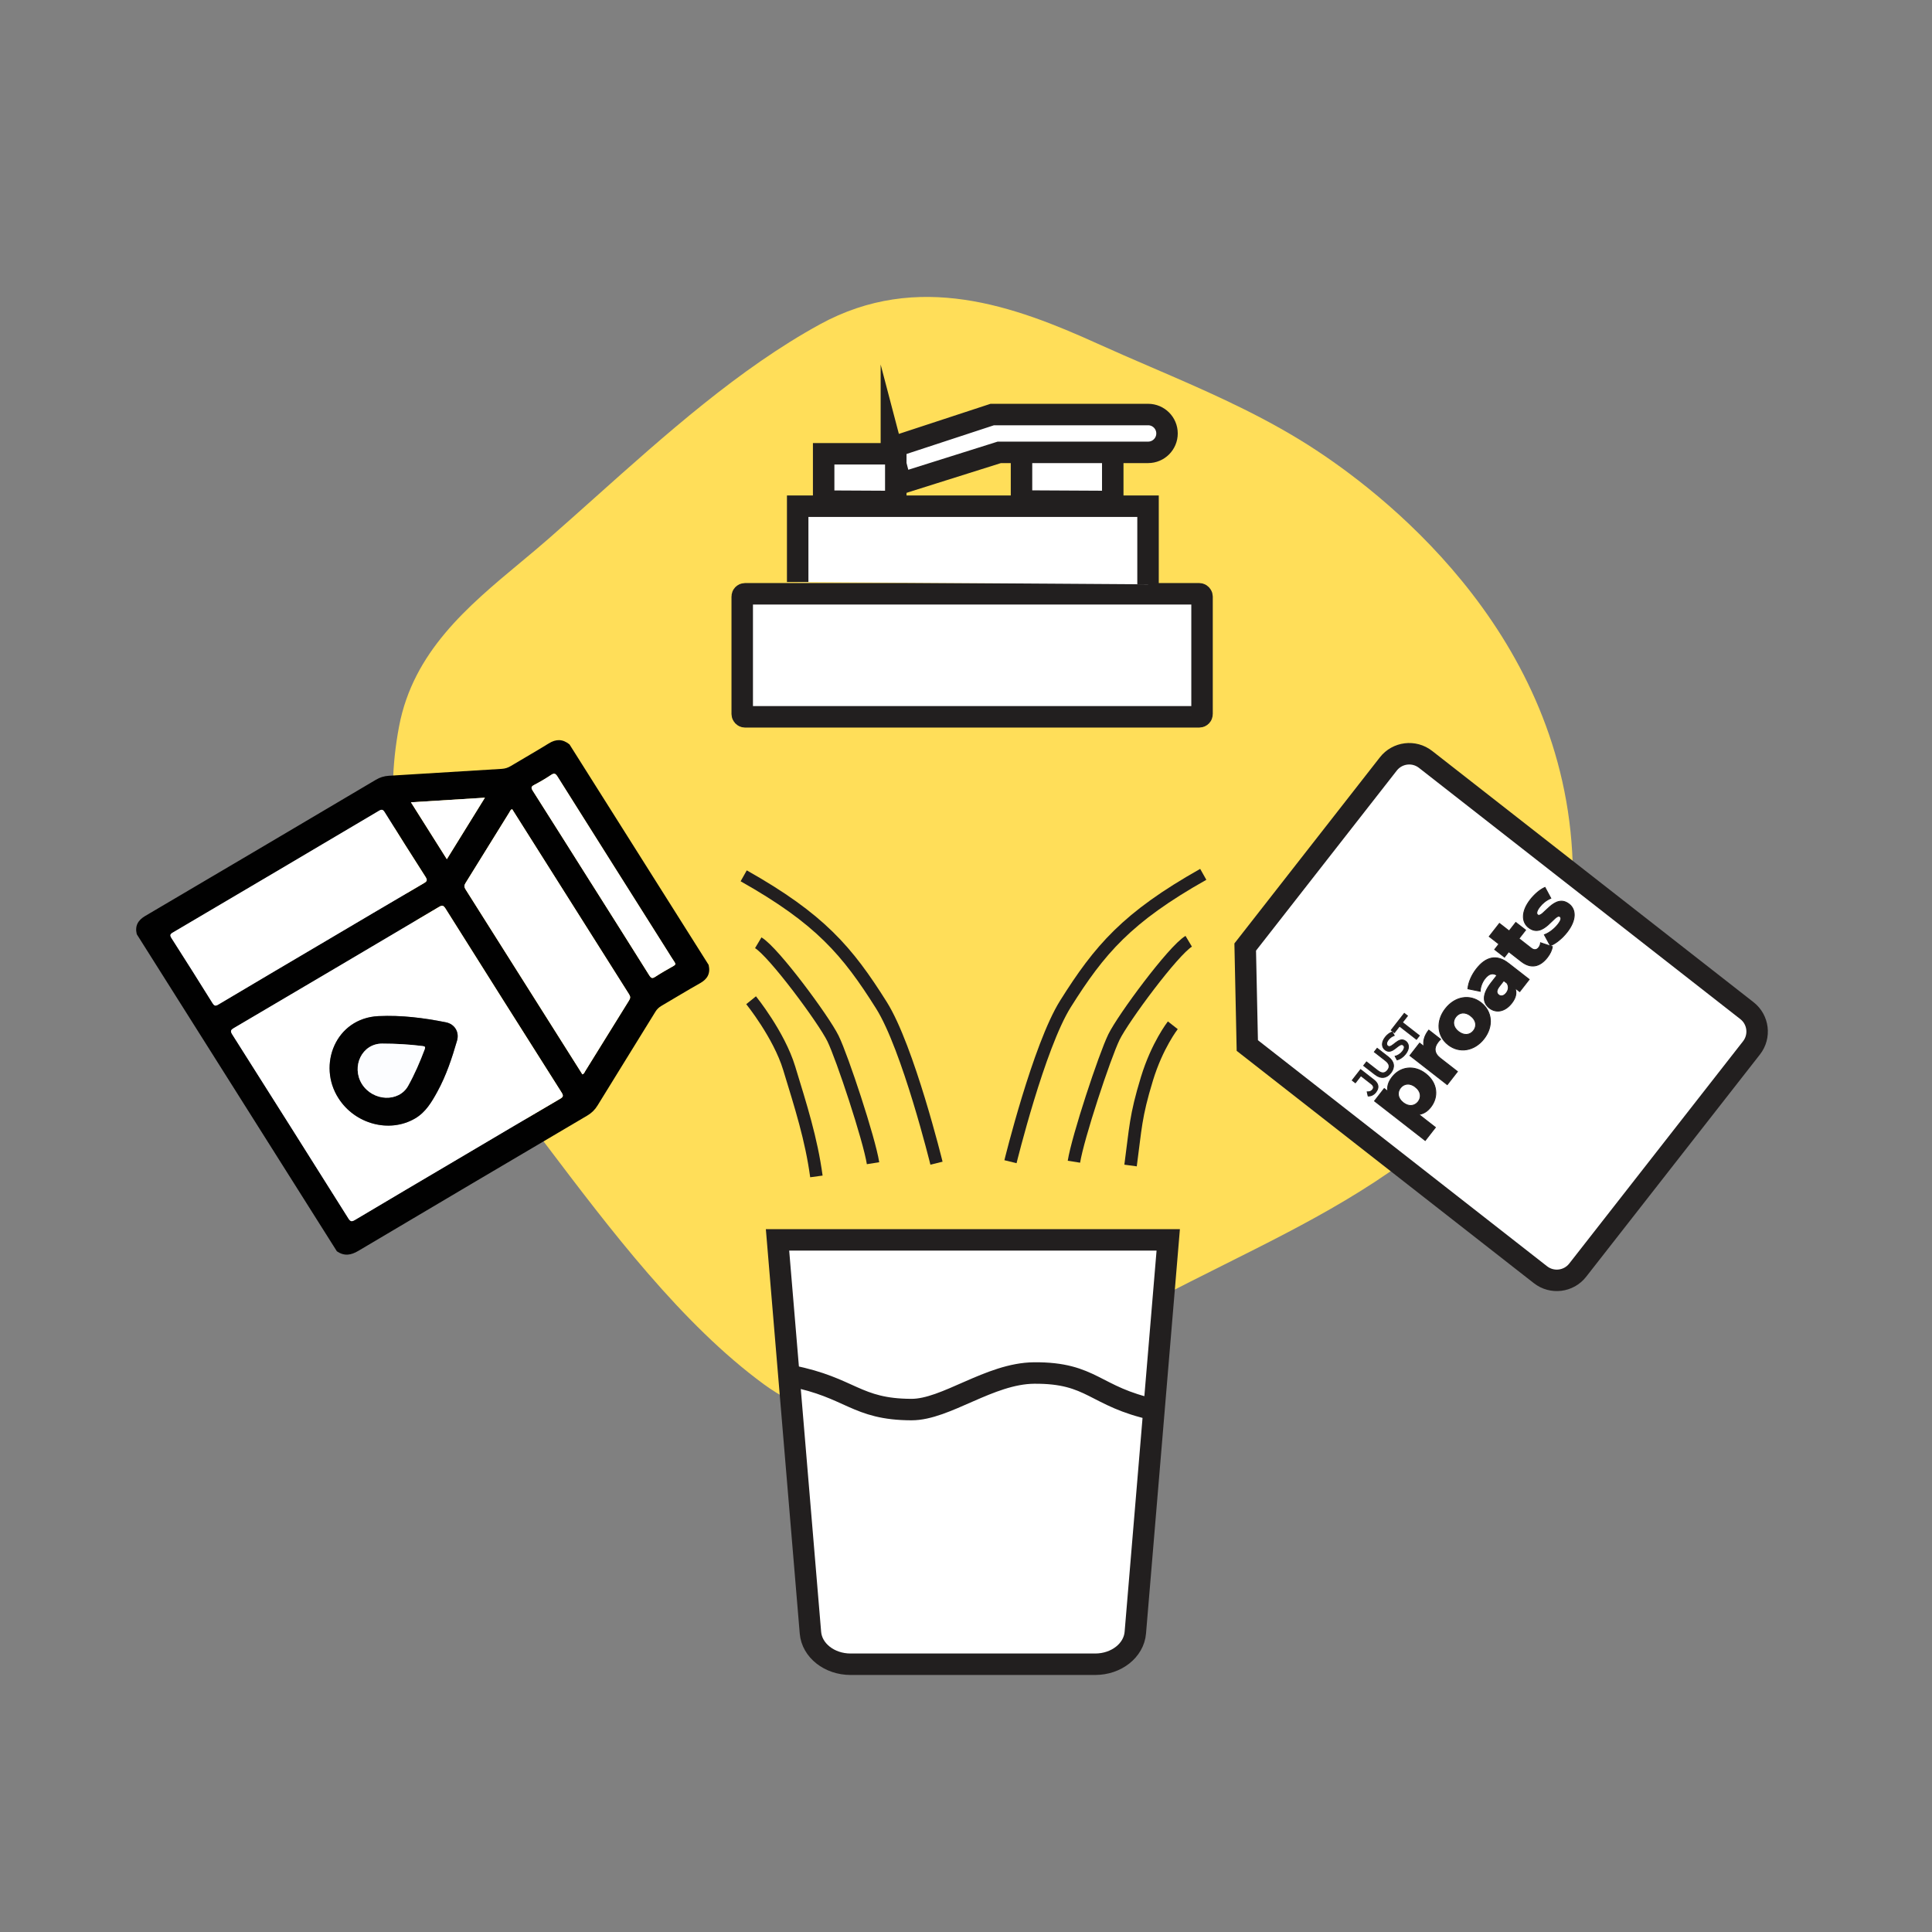 <?xml version="1.0" encoding="UTF-8"?><svg id="Layer_1" xmlns="http://www.w3.org/2000/svg" viewBox="0 0 1080 1080"><rect x="0" y="0" width="1080" height="1080" fill="#808080" stroke="none"/><defs><style>.cls-1,.cls-2,.cls-3,.cls-4{stroke:#221f1f;stroke-miterlimit:10;}.cls-1,.cls-3{stroke-width:12px;}.cls-1,.cls-4{fill:none;}.cls-5{fill:#010101;}.cls-6{fill:#020202;}.cls-7{fill:#ffde59;}.cls-8{fill:#fcfdff;}.cls-9,.cls-3{fill:#fff;}.cls-2{fill:#221f1f;stroke-width:.5px;}.cls-4{stroke-width:7px;}</style></defs><path class="cls-7" d="m484.86,792.62c-19.96,0-39.48-5.34-57.78-18.74-45.93-33.65-86.21-86.9-121.76-133.9l-.63-.83c-52.26-69.08-98.31-145.12-81.61-233.09,7.92-41.76,38.44-67.15,67.95-91.7,5.29-4.4,10.51-8.74,15.51-13.12,8.52-7.45,17.08-15.11,25.73-22.83,39.85-35.62,81.06-72.45,126-97.07,54.92-30.08,108.95-10.23,155.28,10.77,9.82,4.45,19.73,8.72,29.64,13l11.48,4.96c26.65,11.58,54.88,24.33,81.23,41.69,42.67,28.11,142.07,107.44,143.36,236.46.68,67.34-30.52,105.44-64.34,136.59-39.97,36.81-84.05,58.86-130.72,82.2-12.44,6.22-24.96,12.49-37.47,19.08-9.54,5.03-19.48,10.71-30,16.72-40.16,22.95-87.12,49.78-131.87,49.79Z"/><path class="cls-3" d="m548.6,930.32h-73.13c-11.8,0-21.6-7.7-22.43-17.64l-18.4-219.58h218.41s-18.4,219.58-18.4,219.58c-.83,9.94-10.63,17.64-22.43,17.64h-73.13"/><path class="cls-1" d="m442.35,769.14c33.32,6.55,36.11,18.71,67.09,18.82,19.39.07,43.69-20.24,68.65-20.44,32.7-.26,33.59,13.26,67.15,20.48"/><rect class="cls-3" x="414.91" y="331.94" width="257.04" height="68.77" rx="1.51" ry="1.51"/><polyline class="cls-3" points="445.91 325.35 445.91 282.97 641.76 282.97 641.76 326.65"/><polygon class="cls-3" points="622.04 280.35 622.04 248.7 571.03 248.7 571.03 280.08 622.04 280.35"/><path class="cls-3" d="m498.29,250.24l56.38-18.51h87.13c5.84,0,10.57,4.73,10.57,10.57h0c0,5.84-4.73,10.57-10.57,10.57h-83.2l-55.06,17.34-5.25-19.98Z"/><polygon class="cls-3" points="500.75 280.35 500.75 253.67 460.43 253.67 460.43 280.14 500.75 280.35"/><path class="cls-5" d="m81.24,511.99c43.01-25.3,85.96-50.69,128.89-76.1,2.26-1.34,4.59-2.07,7.25-2.23,21.03-1.26,42.05-2.59,63.08-3.86,1.86-.11,3.47-.62,5.04-1.57,7.06-4.25,14.26-8.3,21.25-12.65,4.02-2.5,7.75-2.58,11.61.56,25.92,41.08,51.85,82.16,77.77,123.24,1.13,4.75-.65,7.92-4.79,10.24-7.27,4.07-14.36,8.45-21.56,12.64-1.44.83-2.52,1.86-3.39,3.28-10.78,17.51-21.64,34.98-32.4,52.5-1.46,2.37-3.3,4.15-5.7,5.57-42.7,25.16-85.38,50.34-127.99,75.64-4.08,2.42-7.79,3.07-11.98.24-37.29-59.09-74.58-118.18-111.87-177.27-1.13-4.75.71-7.84,4.79-10.24Zm231.83,102.26c1.83-1.07,1.98-1.75.81-3.61-21.66-34.19-43.27-68.43-64.81-102.69-1.17-1.86-1.86-2.04-3.69-.96-38.19,22.64-76.42,45.22-114.69,67.73-1.82,1.07-1.98,1.75-.81,3.61,21.66,34.19,43.27,68.43,64.81,102.69,1.17,1.86,1.86,2.04,3.69.96,19.07-11.37,38.2-22.63,57.31-33.91,19.11-11.29,38.21-22.61,57.37-33.82Zm-76.08-120.56c1.82-1.07,2.01-1.75.81-3.61-7.65-11.92-15.21-23.91-22.69-35.94-1.04-1.67-1.68-1.83-3.32-.86-38.34,22.72-76.72,45.38-115.12,67.99-1.63.96-1.8,1.58-.73,3.25,7.69,12.01,15.29,24.06,22.82,36.16,1.04,1.67,1.68,1.84,3.32.86,19.15-11.4,38.35-22.71,57.54-34.04,19.11-11.29,38.21-22.61,57.37-33.82Zm47.76-39.59c-8.18,13.19-16.33,26.39-24.53,39.57-.75,1.2-.87,2.07-.02,3.41,21.55,34.06,43.05,68.15,64.56,102.23.27.42.54.85.79,1.26,1.02-.31,1.18-1.14,1.56-1.75,8.18-13.19,16.33-26.39,24.53-39.57.75-1.2.87-2.07.02-3.41-21.55-34.06-43.05-68.15-64.56-102.23-.27-.42-.54-.85-.79-1.26-1.02.31-1.18,1.14-1.56,1.75Zm78.19,91.09c1.04,1.66,1.71,1.92,3.32.87,3.34-2.18,6.83-4.15,10.31-6.12,1.07-.61,1.2-1.11.48-2.16-1.35-1.96-2.56-4-3.83-6.01-20.52-32.52-41.06-65.03-61.52-97.58-1.16-1.85-1.91-2.16-3.69-.96-3.03,2.03-6.2,3.88-9.44,5.58-1.7.9-1.78,1.59-.73,3.25,10.91,17.15,21.74,34.35,32.58,51.54,10.85,17.19,21.72,34.36,32.5,51.59Zm-113.15-64.89c7.08-11.43,14.02-22.65,21.27-34.37-13.96.87-27.47,1.71-41.33,2.57,6.78,10.74,13.32,21.11,20.06,31.79Z"/><path class="cls-9" d="m198.38,681.98c-1.82,1.09-2.52.9-3.69-.96-21.54-34.27-43.14-68.5-64.81-102.69-1.17-1.85-1.02-2.53.81-3.61,38.27-22.52,76.5-45.1,114.69-67.73,1.82-1.08,2.52-.9,3.69.96,21.54,34.27,43.14,68.5,64.81,102.69,1.17,1.85,1.02,2.54-.81,3.61-19.16,11.21-38.26,22.53-57.37,33.82-19.11,11.29-38.25,22.55-57.31,33.91Zm33.7-56.78c5.92-3.48,9.27-9.22,12.45-15.01,4.9-8.95,8.11-18.62,10.95-28.42,1.4-4.81-1.25-9.29-6.23-10.29-12.46-2.49-24.94-4.05-37.61-3.46-24.09,1.11-34.31,27.45-22.44,45.89,9.23,14.54,28.61,19.69,42.88,11.3Z"/><path class="cls-9" d="m179.61,527.5c19.11-11.29,38.21-22.61,57.37-33.82,1.82-1.07,2.01-1.75.81-3.61-7.65-11.92-15.21-23.91-22.69-35.94-1.04-1.67-1.68-1.83-3.32-.86-38.34,22.72-76.72,45.38-115.12,67.99-1.63.96-1.8,1.58-.73,3.25,7.69,12.01,15.29,24.06,22.82,36.16,1.04,1.67,1.68,1.84,3.32.86,19.15-11.4,38.35-22.71,57.54-34.04Z"/><path class="cls-9" d="m286.31,452.34c-1.02.31-1.18,1.14-1.56,1.75-8.18,13.19-16.33,26.39-24.53,39.57-.75,1.2-.87,2.07-.02,3.41,21.55,34.06,43.05,68.15,64.56,102.23.27.42.54.85.79,1.26,1.02-.31,1.18-1.14,1.56-1.75,8.18-13.19,16.33-26.39,24.53-39.57.75-1.2.87-2.07.02-3.41-21.55-34.06-43.05-68.15-64.56-102.23-.27-.42-.54-.85-.79-1.26Z"/><path class="cls-9" d="m330.44,493.59c10.85,17.19,21.72,34.36,32.5,51.59,1.04,1.66,1.71,1.92,3.32.87,3.34-2.18,6.83-4.15,10.31-6.12,1.07-.61,1.2-1.11.48-2.16-1.35-1.96-2.56-4-3.83-6.01-20.52-32.52-41.06-65.03-61.52-97.58-1.16-1.85-1.91-2.16-3.69-.96-3.03,2.03-6.2,3.88-9.44,5.58-1.7.9-1.78,1.59-.73,3.25,10.91,17.15,21.74,34.35,32.58,51.54Z"/><path class="cls-9" d="m229.73,448.49c6.78,10.74,13.32,21.11,20.06,31.79,7.08-11.43,14.02-22.65,21.27-34.37-13.96.87-27.47,1.71-41.33,2.57Z"/><path class="cls-6" d="m211.64,568.01c12.68-.59,25.15.97,37.61,3.46,4.98,1,7.62,5.48,6.23,10.29-2.84,9.8-6.05,19.47-10.95,28.42-3.17,5.79-6.52,11.53-12.45,15.01-14.27,8.39-33.65,3.24-42.88-11.3-11.87-18.43-1.65-44.77,22.44-45.89Zm16.49,39.03c3.69-6.6,6.64-13.49,9.3-20.55.48-1.28.08-1.58-1.18-1.74-7.54-.95-15.05-1.36-22.63-1.37-11.29-.02-17.34,12.79-11.32,22.57,6.26,9.85,20.68,10.29,25.83,1.09Z"/><path class="cls-8" d="m202.3,605.95c6.26,9.85,20.68,10.29,25.83,1.09,3.69-6.6,6.64-13.49,9.3-20.55.48-1.28.08-1.58-1.18-1.74-7.54-.95-15.05-1.36-22.63-1.37-11.29-.02-17.34,12.79-11.32,22.57Z"/><path class="cls-3" d="m861.14,712.58c6.45,5.04,15.76,3.9,20.8-2.55l97.16-124.27c5.04-6.45,3.9-15.76-2.55-20.8l-179.66-140.46c-6.45-5.04-15.76-3.9-20.8,2.55l-80.01,102.35,1.17,55.05h0l163.9,128.14Z"/><path class="cls-2" d="m764.79,612.66l-.52-2.28c1.31.05,2.32-.32,3-1.19.89-1.14.65-2.26-.73-3.33l-5.81-4.53-3.06,3.93-1.75-1.36,4.66-5.98,7.46,5.81c2.65,2.06,2.94,4.37,1.05,6.8-1.08,1.39-2.64,2.2-4.28,2.14Z"/><path class="cls-2" d="m768.64,600.62l-6.34-4.94,1.6-2.05,6.27,4.88c2.31,1.8,4.11,1.55,5.5-.23,1.39-1.78,1.18-3.57-1.13-5.37l-6.27-4.88,1.57-2.02,6.34,4.94c3.28,2.55,3.65,5.76,1.3,8.77-2.36,3.03-5.56,3.46-8.84.9Z"/><path class="cls-2" d="m780.97,592.44l-1.07-1.97c1.41-.32,3.02-1.32,4.08-2.68,1.34-1.72,1.28-2.93.44-3.58-2.43-1.89-5.95,5.91-10.13,2.66-1.82-1.41-2.25-4.04.11-7.07,1.03-1.33,2.47-2.44,3.86-2.9l1.12,1.91c-1.37.53-2.51,1.39-3.26,2.36-1.33,1.7-1.19,2.92-.34,3.59,2.4,1.86,5.93-5.9,10.06-2.68,1.8,1.4,2.22,4.04-.13,7.07-1.34,1.72-3.23,3.02-4.74,3.3Z"/><path class="cls-2" d="m782.33,573.59l-2.85,3.66-1.77-1.38,7.3-9.37,1.77,1.38-2.85,3.66,9.48,7.38-1.6,2.05-9.48-7.38Z"/><path class="cls-2" d="m797,600.23c6.62,5.16,7.21,12.98,2.8,18.63-1.89,2.43-4.15,3.82-6.72,4.11l9.32,7.26-5.7,7.31-28.33-22.07,5.43-6.97,2.08,1.62c-.58-2.67.24-5.32,2.37-8.05,4.41-5.66,12.13-7,18.76-1.85Zm-5.76,7.39c-3.16-2.46-6.47-1.94-8.39.52-1.92,2.46-1.61,5.8,1.55,8.26,3.16,2.46,6.47,1.94,8.38-.52,1.92-2.46,1.61-5.8-1.55-8.26Z"/><path class="cls-2" d="m798.69,575.83l6.58,5.13c-.59.59-.98,1.03-1.4,1.57-2.31,2.96-2.4,6.17,1.26,9.02l9.58,7.46-5.69,7.31-20.86-16.25,5.42-6.97,2.5,1.95c-.72-2.97.21-6.14,2.61-9.22Z"/><path class="cls-2" d="m809.55,584.04c-6.27-4.89-6.87-13.33-1.57-20.14,5.37-6.89,13.64-8.3,19.92-3.41,6.31,4.92,7.01,13.31,1.64,20.2-5.31,6.81-13.68,8.27-19.99,3.35Zm12.59-16.17c-3.16-2.46-6.4-1.95-8.35.55-1.92,2.46-1.65,5.77,1.51,8.23,3.2,2.49,6.51,1.97,8.42-.49,1.95-2.5,1.61-5.8-1.59-8.29Z"/><path class="cls-2" d="m843.23,538.48l11.59,9.02-5.31,6.81-2.69-2.1c1.19,2.6.61,5.49-1.76,8.53-3.9,5-8.86,5.59-12.48,2.77-3.85-3-4.05-7.67.99-14.13l3.24-4.16c-2.21-1.53-4.51-1.04-6.76,1.85-1.56,2-2.6,4.78-2.6,7.07l-6.88-1.4c.28-3.62,2.19-7.82,4.74-11.09,5.28-6.78,11.31-8.32,17.93-3.17Zm-.81,11.12l-1.81-1.41-2.46,3.16c-1.83,2.35-1.64,3.86-.37,4.84,1.23.96,2.9.65,4.25-1.08,1.26-1.62,1.6-3.64.39-5.51Z"/><path class="cls-2" d="m867.73,529.19c-.18,1.9-1.27,4.09-2.76,6.01-4.17,5.35-9.21,6.43-14.57,2.26l-7.01-5.46-2.37,3.04-5.47-4.26,2.37-3.04-5.43-4.23,5.7-7.31,5.43,4.23,3.72-4.77,5.47,4.26-3.72,4.77,6.93,5.4c1.54,1.2,3.08.97,4.1-.34.63-.81,1.03-1.8,1.08-2.74l6.53,2.18Z"/><path class="cls-2" d="m866.62,528.63l-3.3-6.09c2.69-1,5.61-3.24,7.59-5.78,1.92-2.46,2.01-3.69,1.13-4.38-2.81-2.19-9.21,12.62-17.56,6.11-3.93-3.06-4.11-9.02.99-15.56,2.28-2.92,5.41-5.68,8.19-6.86l3.25,6.06c-2.77,1.18-4.78,2.96-6.21,4.81-1.92,2.46-1.91,3.89-1.14,4.49,2.89,2.25,9.33-12.46,17.61-6.01,3.85,3,4.09,8.88-1.18,15.65-2.76,3.54-6.49,6.51-9.35,7.56Z"/><path class="cls-4" d="m415.73,489.59c42.73,24.1,57.95,42.08,77,72.36,14.93,23.74,30.77,88.28,30.77,88.28"/><path class="cls-4" d="m419.87,559.14s15.56,19.2,21.28,37.94c6.5,21.29,12.38,39.59,15.22,60.55"/><path class="cls-4" d="m423.87,527.01c8.68,5.18,36.64,42.99,41.8,53.55,5.16,10.56,20.22,56.11,22.37,69.68"/><path class="cls-4" d="m672.63,488.76c-42.73,24.1-57.95,42.08-77,72.36-14.93,23.74-30.77,88.28-30.77,88.28"/><path class="cls-4" d="m655.61,573.14s-8.76,11.18-14.47,29.92c-6.5,21.29-6.31,27.5-9.15,48.47"/><path class="cls-4" d="m664.5,526.18c-8.68,5.18-36.64,42.99-41.8,53.55-5.16,10.56-20.22,56.11-22.37,69.68"/></svg>